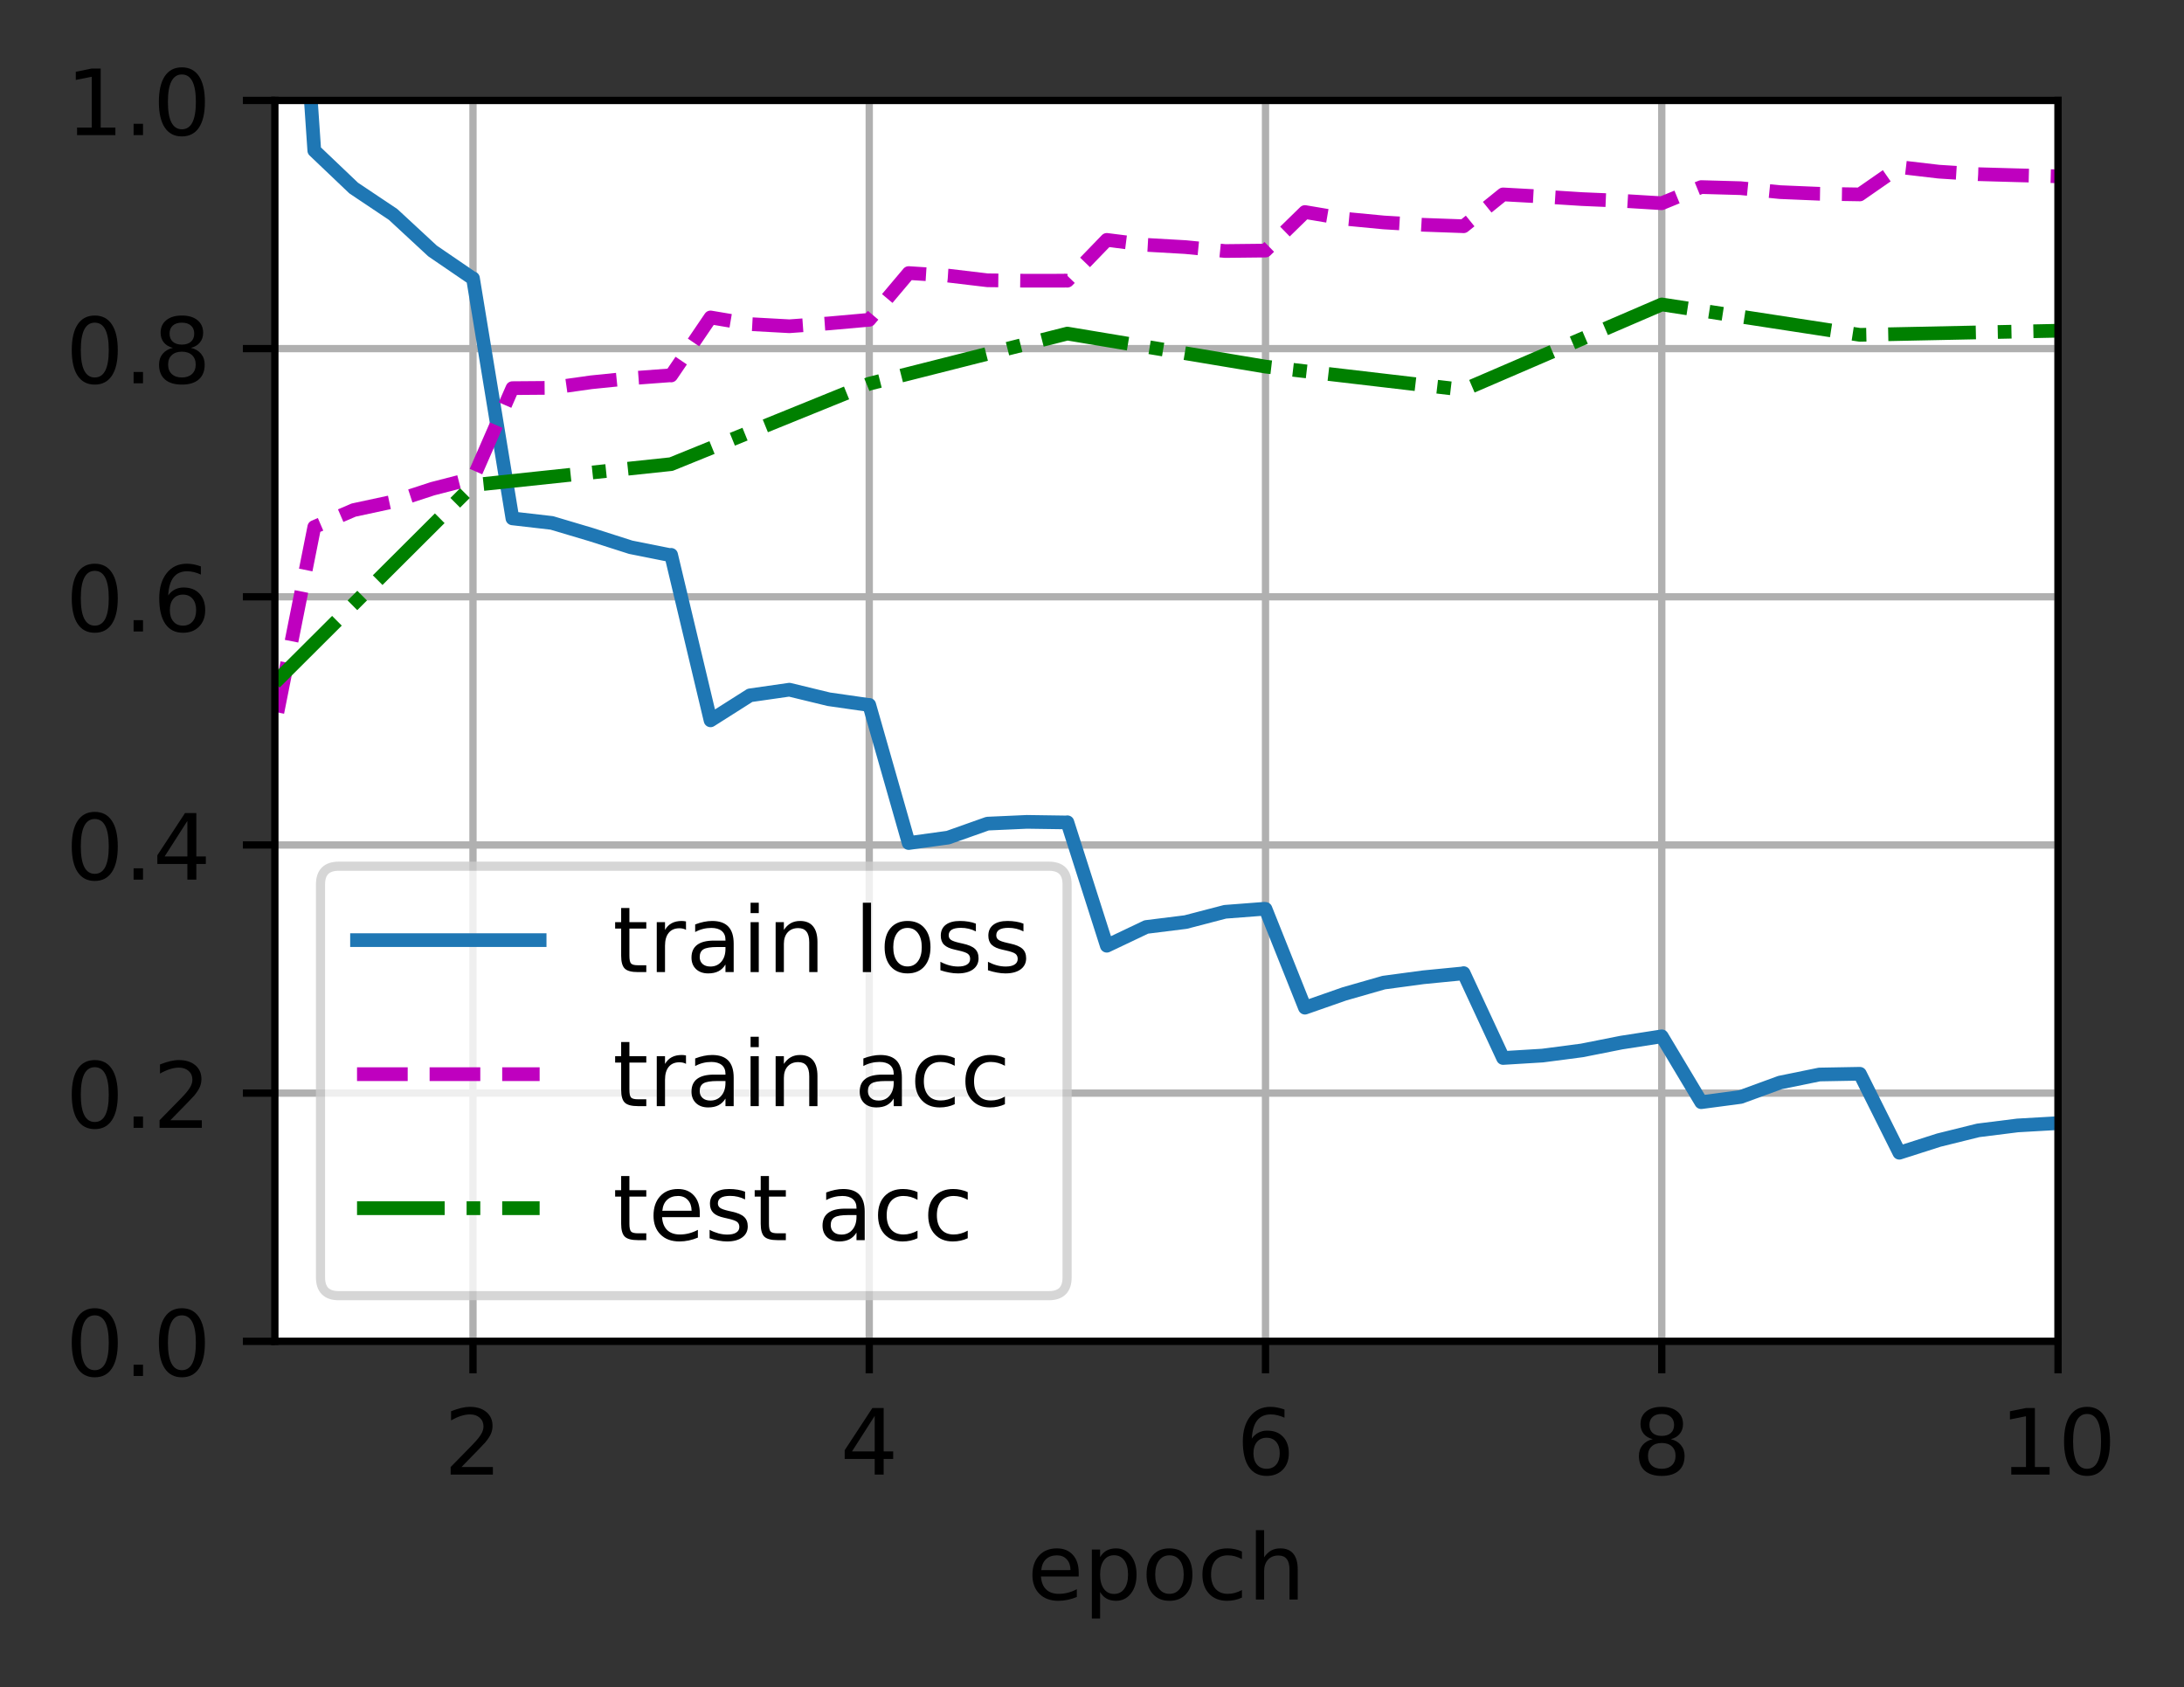 <?xml version="1.0" encoding="UTF-8"?>
<svg xmlns="http://www.w3.org/2000/svg" xmlns:xlink="http://www.w3.org/1999/xlink" width="299pt" height="231pt" viewBox="0 0 299 231" version="1.1">
<rect x="0" y="0" width="299" height="231" fill="#333333" stroke="none"/>
<defs>
<clipPath id="clip1">
  <path d="M 64 13.75 L 66 13.75 L 66 183.625 L 64 183.625 Z M 64 13.75 "/>
</clipPath>
<clipPath id="clip2">
  <path d="M 118 13.75 L 120 13.75 L 120 183.625 L 118 183.625 Z M 118 13.75 "/>
</clipPath>
<clipPath id="clip3">
  <path d="M 172 13.75 L 174 13.75 L 174 183.625 L 172 183.625 Z M 172 13.75 "/>
</clipPath>
<clipPath id="clip4">
  <path d="M 226 13.75 L 229 13.75 L 229 183.625 L 226 183.625 Z M 226 13.75 "/>
</clipPath>
<clipPath id="clip5">
  <path d="M 281 13.75 L 281.754 13.75 L 281.754 183.625 L 281 183.625 Z M 281 13.75 "/>
</clipPath>
<clipPath id="clip6">
  <path d="M 37.629 182 L 281.754 182 L 281.754 183.625 L 37.629 183.625 Z M 37.629 182 "/>
</clipPath>
<clipPath id="clip7">
  <path d="M 37.629 148 L 281.754 148 L 281.754 151 L 37.629 151 Z M 37.629 148 "/>
</clipPath>
<clipPath id="clip8">
  <path d="M 37.629 114 L 281.754 114 L 281.754 117 L 37.629 117 Z M 37.629 114 "/>
</clipPath>
<clipPath id="clip9">
  <path d="M 37.629 80 L 281.754 80 L 281.754 83 L 37.629 83 Z M 37.629 80 "/>
</clipPath>
<clipPath id="clip10">
  <path d="M 37.629 47 L 281.754 47 L 281.754 49 L 37.629 49 Z M 37.629 47 "/>
</clipPath>
<clipPath id="clip11">
  <path d="M 37.629 13.75 L 281.754 13.75 L 281.754 15 L 37.629 15 Z M 37.629 13.75 "/>
</clipPath>
<clipPath id="clip12">
  <path d="M 40 13.75 L 281.754 13.75 L 281.754 160 L 40 160 Z M 40 13.75 "/>
</clipPath>
<clipPath id="clip13">
  <path d="M 37.629 21 L 281.754 21 L 281.754 131 L 37.629 131 Z M 37.629 21 "/>
</clipPath>
<clipPath id="clip14">
  <path d="M 37.629 40 L 281.754 40 L 281.754 95 L 37.629 95 Z M 37.629 40 "/>
</clipPath>
<filter id="alpha" filterUnits="objectBoundingBox" x="0%" y="0%" width="100%" height="100%">
  <feColorMatrix type="matrix" in="SourceGraphic" values="0 0 0 0 1 0 0 0 0 1 0 0 0 0 1 0 0 0 1 0"/>
</filter>
<mask id="mask0">
  <g filter="url(#alpha)">
<rect x="0" y="0" width="299" height="231" style="fill:rgb(0%,0%,0%);fill-opacity:0.8;stroke:none;"/>
  </g>
</mask>
<clipPath id="clip15">
  <rect x="0" y="0" width="299" height="231"/>
</clipPath>
<g id="surface5" clip-path="url(#clip15)">
<path style="fill-rule:nonzero;fill:rgb(100%,100%,100%);fill-opacity:1;stroke-width:1;stroke-linecap:butt;stroke-linejoin:miter;stroke:rgb(80%,80%,80%);stroke-opacity:1;stroke-miterlimit:4;" d="M 37.103 141.9 L 114.872 141.9 C 116.206 141.9 116.872 141.231 116.872 139.9 L 116.872 96.866 C 116.872 95.531 116.206 94.866 114.872 94.866 L 37.103 94.866 C 35.769 94.866 35.103 95.531 35.103 96.866 L 35.103 139.9 C 35.103 141.231 35.769 141.9 37.103 141.9 Z M 37.103 141.9 " transform="matrix(1.25,0,0,1.25,0,0)"/>
</g>
</defs>
<g id="surface1">
<path style=" stroke:none;fill-rule:nonzero;fill:rgb(100%,100%,100%);fill-opacity:1;" d="M 37.629 183.625 L 281.754 183.625 L 281.754 13.75 L 37.629 13.75 Z M 37.629 183.625 "/>
<g clip-path="url(#clip1)" clip-rule="nonzero">
<path style="fill:none;stroke-width:0.8;stroke-linecap:square;stroke-linejoin:round;stroke:rgb(69.02%,69.02%,69.02%);stroke-opacity:1;stroke-miterlimit:4;" d="M 51.803 146.9 L 51.803 11 " transform="matrix(1.25,0,0,1.25,0,0)"/>
</g>
<path style="fill:none;stroke-width:0.8;stroke-linecap:butt;stroke-linejoin:round;stroke:rgb(0%,0%,0%);stroke-opacity:1;stroke-miterlimit:4;" d="M 0 0.001 L 0 3.501 " transform="matrix(1.25,0,0,1.25,64.754,183.624)"/>
<path style=" stroke:none;fill-rule:nonzero;fill:rgb(0%,0%,0%);fill-opacity:1;" d="M 63.176 200.836 L 67.477 200.836 L 67.477 201.871 L 61.695 201.871 L 61.695 200.836 C 62.16 200.352 62.797 199.699 63.605 198.887 C 64.414 198.07 64.922 197.543 65.129 197.305 C 65.523 196.863 65.797 196.488 65.953 196.18 C 66.113 195.875 66.191 195.57 66.191 195.273 C 66.191 194.789 66.023 194.395 65.68 194.09 C 65.344 193.785 64.898 193.633 64.352 193.633 C 63.969 193.633 63.559 193.699 63.129 193.832 C 62.699 193.969 62.242 194.172 61.754 194.445 L 61.754 193.199 C 62.25 193 62.715 192.848 63.145 192.746 C 63.578 192.645 63.973 192.594 64.328 192.594 C 65.273 192.594 66.027 192.832 66.586 193.305 C 67.148 193.773 67.43 194.406 67.43 195.195 C 67.43 195.57 67.359 195.926 67.219 196.262 C 67.078 196.594 66.824 196.992 66.453 197.445 C 66.352 197.566 66.027 197.906 65.484 198.469 C 64.938 199.035 64.168 199.82 63.176 200.836 Z M 63.176 200.836 "/>
<g clip-path="url(#clip2)" clip-rule="nonzero">
<path style="fill:none;stroke-width:0.8;stroke-linecap:square;stroke-linejoin:round;stroke:rgb(69.02%,69.02%,69.02%);stroke-opacity:1;stroke-miterlimit:4;" d="M 95.203 146.9 L 95.203 11 " transform="matrix(1.25,0,0,1.25,0,0)"/>
</g>
<path style="fill:none;stroke-width:0.8;stroke-linecap:butt;stroke-linejoin:round;stroke:rgb(0%,0%,0%);stroke-opacity:1;stroke-miterlimit:4;" d="M 0 0.001 L 0 3.501 " transform="matrix(1.25,0,0,1.25,119.004,183.624)"/>
<path style=" stroke:none;fill-rule:nonzero;fill:rgb(0%,0%,0%);fill-opacity:1;" d="M 119.75 193.832 L 116.641 198.699 L 119.75 198.699 Z M 119.43 192.758 L 120.977 192.758 L 120.977 198.699 L 122.281 198.699 L 122.281 199.723 L 120.977 199.723 L 120.977 201.871 L 119.75 201.871 L 119.75 199.723 L 115.641 199.723 L 115.641 198.535 Z M 119.43 192.758 "/>
<g clip-path="url(#clip3)" clip-rule="nonzero">
<path style="fill:none;stroke-width:0.8;stroke-linecap:square;stroke-linejoin:round;stroke:rgb(69.02%,69.02%,69.02%);stroke-opacity:1;stroke-miterlimit:4;" d="M 138.603 146.9 L 138.603 11 " transform="matrix(1.25,0,0,1.25,0,0)"/>
</g>
<path style="fill:none;stroke-width:0.8;stroke-linecap:butt;stroke-linejoin:round;stroke:rgb(0%,0%,0%);stroke-opacity:1;stroke-miterlimit:4;" d="M 0 0.001 L 0 3.501 " transform="matrix(1.25,0,0,1.25,173.254,183.624)"/>
<path style=" stroke:none;fill-rule:nonzero;fill:rgb(0%,0%,0%);fill-opacity:1;" d="M 173.406 196.824 C 172.852 196.824 172.414 197.016 172.086 197.395 C 171.766 197.77 171.602 198.289 171.602 198.949 C 171.602 199.602 171.766 200.121 172.086 200.504 C 172.414 200.883 172.852 201.074 173.406 201.074 C 173.957 201.074 174.395 200.883 174.719 200.504 C 175.043 200.121 175.203 199.602 175.203 198.949 C 175.203 198.289 175.043 197.77 174.719 197.395 C 174.395 197.016 173.957 196.824 173.406 196.824 Z M 175.852 192.961 L 175.852 194.082 C 175.543 193.938 175.23 193.824 174.914 193.75 C 174.598 193.672 174.285 193.633 173.977 193.633 C 173.164 193.633 172.539 193.906 172.109 194.457 C 171.684 195.004 171.438 195.836 171.375 196.945 C 171.617 196.594 171.918 196.32 172.281 196.133 C 172.641 195.941 173.043 195.848 173.477 195.848 C 174.391 195.848 175.117 196.125 175.648 196.684 C 176.18 197.238 176.445 197.992 176.445 198.949 C 176.445 199.883 176.168 200.637 175.613 201.203 C 175.059 201.766 174.324 202.051 173.406 202.051 C 172.352 202.051 171.543 201.645 170.984 200.84 C 170.43 200.031 170.148 198.859 170.148 197.324 C 170.148 195.887 170.492 194.738 171.176 193.879 C 171.859 193.023 172.777 192.594 173.93 192.594 C 174.238 192.594 174.551 192.625 174.867 192.688 C 175.18 192.746 175.508 192.84 175.852 192.961 Z M 175.852 192.961 "/>
<g clip-path="url(#clip4)" clip-rule="nonzero">
<path style="fill:none;stroke-width:0.8;stroke-linecap:square;stroke-linejoin:round;stroke:rgb(69.02%,69.02%,69.02%);stroke-opacity:1;stroke-miterlimit:4;" d="M 182.003 146.9 L 182.003 11 " transform="matrix(1.25,0,0,1.25,0,0)"/>
</g>
<path style="fill:none;stroke-width:0.8;stroke-linecap:butt;stroke-linejoin:round;stroke:rgb(0%,0%,0%);stroke-opacity:1;stroke-miterlimit:4;" d="M 0 0.001 L 0 3.501 " transform="matrix(1.25,0,0,1.25,227.504,183.624)"/>
<path style=" stroke:none;fill-rule:nonzero;fill:rgb(0%,0%,0%);fill-opacity:1;" d="M 227.5 197.543 C 226.914 197.543 226.453 197.699 226.117 198.016 C 225.781 198.328 225.617 198.758 225.617 199.309 C 225.617 199.855 225.781 200.289 226.117 200.602 C 226.453 200.918 226.914 201.074 227.5 201.074 C 228.086 201.074 228.547 200.914 228.883 200.602 C 229.223 200.285 229.391 199.852 229.391 199.309 C 229.391 198.758 229.227 198.328 228.891 198.016 C 228.555 197.699 228.09 197.543 227.5 197.543 Z M 226.266 197.02 C 225.738 196.891 225.328 196.645 225.031 196.281 C 224.738 195.918 224.59 195.477 224.59 194.957 C 224.59 194.227 224.848 193.652 225.367 193.23 C 225.887 192.805 226.598 192.594 227.5 192.594 C 228.406 192.594 229.121 192.805 229.637 193.23 C 230.152 193.652 230.414 194.227 230.414 194.957 C 230.414 195.477 230.266 195.918 229.969 196.281 C 229.676 196.645 229.266 196.891 228.742 197.02 C 229.336 197.16 229.797 197.43 230.125 197.832 C 230.461 198.234 230.625 198.727 230.625 199.309 C 230.625 200.191 230.355 200.871 229.816 201.344 C 229.277 201.812 228.504 202.051 227.5 202.051 C 226.496 202.051 225.723 201.812 225.184 201.344 C 224.645 200.871 224.375 200.191 224.375 199.309 C 224.375 198.727 224.543 198.234 224.875 197.832 C 225.211 197.43 225.672 197.16 226.266 197.02 Z M 225.816 195.074 C 225.816 195.543 225.965 195.914 226.258 196.176 C 226.555 196.441 226.969 196.574 227.5 196.574 C 228.031 196.574 228.445 196.441 228.742 196.176 C 229.043 195.914 229.191 195.543 229.191 195.074 C 229.191 194.602 229.043 194.23 228.742 193.969 C 228.445 193.703 228.031 193.57 227.5 193.57 C 226.969 193.57 226.555 193.703 226.258 193.969 C 225.965 194.23 225.816 194.602 225.816 195.074 Z M 225.816 195.074 "/>
<g clip-path="url(#clip5)" clip-rule="nonzero">
<path style="fill:none;stroke-width:0.8;stroke-linecap:square;stroke-linejoin:round;stroke:rgb(69.02%,69.02%,69.02%);stroke-opacity:1;stroke-miterlimit:4;" d="M 225.403 146.9 L 225.403 11 " transform="matrix(1.25,0,0,1.25,0,0)"/>
</g>
<path style="fill:none;stroke-width:0.8;stroke-linecap:butt;stroke-linejoin:round;stroke:rgb(0%,0%,0%);stroke-opacity:1;stroke-miterlimit:4;" d="M 0 0.001 L 0 3.501 " transform="matrix(1.25,0,0,1.25,281.754,183.624)"/>
<path style=" stroke:none;fill-rule:nonzero;fill:rgb(0%,0%,0%);fill-opacity:1;" d="M 275.352 200.836 L 277.367 200.836 L 277.367 193.883 L 275.172 194.32 L 275.172 193.199 L 277.352 192.758 L 278.586 192.758 L 278.586 200.836 L 280.602 200.836 L 280.602 201.871 L 275.352 201.871 Z M 275.352 200.836 "/>
<path style=" stroke:none;fill-rule:nonzero;fill:rgb(0%,0%,0%);fill-opacity:1;" d="M 285.727 193.57 C 285.094 193.57 284.613 193.883 284.293 194.508 C 283.977 195.133 283.816 196.07 283.816 197.324 C 283.816 198.574 283.977 199.512 284.293 200.137 C 284.613 200.762 285.094 201.074 285.727 201.074 C 286.367 201.074 286.844 200.762 287.164 200.137 C 287.484 199.512 287.645 198.574 287.645 197.324 C 287.645 196.07 287.484 195.133 287.164 194.508 C 286.844 193.883 286.367 193.57 285.727 193.57 Z M 285.727 192.594 C 286.75 192.594 287.527 193 288.066 193.809 C 288.605 194.613 288.875 195.789 288.875 197.324 C 288.875 198.859 288.605 200.031 288.066 200.84 C 287.527 201.645 286.75 202.051 285.727 202.051 C 284.707 202.051 283.926 201.645 283.387 200.84 C 282.848 200.031 282.578 198.859 282.578 197.324 C 282.578 195.789 282.848 194.613 283.387 193.809 C 283.926 193 284.707 192.594 285.727 192.594 Z M 285.727 192.594 "/>
<path style=" stroke:none;fill-rule:nonzero;fill:rgb(0%,0%,0%);fill-opacity:1;" d="M 147.68 215.27 L 147.68 215.82 L 142.516 215.82 C 142.566 216.594 142.801 217.184 143.219 217.586 C 143.633 217.992 144.215 218.195 144.961 218.195 C 145.391 218.195 145.809 218.141 146.211 218.035 C 146.617 217.93 147.02 217.773 147.422 217.559 L 147.422 218.621 C 147.016 218.793 146.602 218.922 146.18 219.012 C 145.758 219.102 145.328 219.148 144.891 219.148 C 143.801 219.148 142.938 218.832 142.301 218.195 C 141.664 217.562 141.344 216.703 141.344 215.617 C 141.344 214.5 141.648 213.613 142.25 212.957 C 142.855 212.297 143.672 211.969 144.695 211.969 C 145.617 211.969 146.344 212.266 146.879 212.859 C 147.414 213.449 147.68 214.254 147.68 215.27 Z M 146.559 214.941 C 146.551 214.328 146.379 213.836 146.043 213.473 C 145.707 213.105 145.262 212.922 144.711 212.922 C 144.082 212.922 143.582 213.098 143.203 213.453 C 142.828 213.805 142.613 214.305 142.555 214.949 Z M 146.559 214.941 "/>
<path style=" stroke:none;fill-rule:nonzero;fill:rgb(0%,0%,0%);fill-opacity:1;" d="M 150.609 217.945 L 150.609 221.57 L 149.48 221.57 L 149.48 212.133 L 150.609 212.133 L 150.609 213.172 C 150.848 212.766 151.145 212.465 151.504 212.266 C 151.867 212.07 152.297 211.969 152.797 211.969 C 153.625 211.969 154.301 212.301 154.82 212.957 C 155.34 213.617 155.598 214.484 155.598 215.559 C 155.598 216.633 155.34 217.5 154.82 218.16 C 154.301 218.816 153.625 219.148 152.797 219.148 C 152.297 219.148 151.867 219.047 151.504 218.852 C 151.145 218.652 150.848 218.352 150.609 217.945 Z M 154.434 215.559 C 154.434 214.73 154.262 214.086 153.922 213.613 C 153.582 213.145 153.117 212.91 152.523 212.91 C 151.926 212.91 151.461 213.145 151.121 213.613 C 150.781 214.086 150.609 214.73 150.609 215.559 C 150.609 216.383 150.781 217.031 151.121 217.5 C 151.461 217.973 151.926 218.207 152.523 218.207 C 153.117 218.207 153.582 217.973 153.922 217.5 C 154.262 217.031 154.434 216.383 154.434 215.559 Z M 154.434 215.559 "/>
<path style=" stroke:none;fill-rule:nonzero;fill:rgb(0%,0%,0%);fill-opacity:1;" d="M 160.109 212.922 C 159.508 212.922 159.031 213.156 158.68 213.625 C 158.328 214.098 158.156 214.738 158.156 215.559 C 158.156 216.375 158.328 217.02 158.676 217.488 C 159.023 217.961 159.5 218.195 160.109 218.195 C 160.707 218.195 161.18 217.957 161.531 217.488 C 161.879 217.016 162.055 216.371 162.055 215.559 C 162.055 214.746 161.879 214.105 161.531 213.633 C 161.18 213.156 160.707 212.922 160.109 212.922 Z M 160.109 211.969 C 161.086 211.969 161.852 212.289 162.406 212.922 C 162.969 213.559 163.246 214.434 163.246 215.559 C 163.246 216.676 162.969 217.555 162.406 218.191 C 161.852 218.828 161.086 219.148 160.109 219.148 C 159.125 219.148 158.359 218.828 157.805 218.191 C 157.25 217.555 156.969 216.676 156.969 215.559 C 156.969 214.434 157.25 213.559 157.805 212.922 C 158.359 212.289 159.125 211.969 160.109 211.969 Z M 160.109 211.969 "/>
<path style=" stroke:none;fill-rule:nonzero;fill:rgb(0%,0%,0%);fill-opacity:1;" d="M 170.027 212.395 L 170.027 213.445 C 169.707 213.27 169.391 213.141 169.07 213.051 C 168.754 212.965 168.43 212.922 168.105 212.922 C 167.375 212.922 166.809 213.152 166.406 213.613 C 166.004 214.074 165.801 214.723 165.801 215.559 C 165.801 216.391 166.004 217.039 166.406 217.504 C 166.809 217.965 167.375 218.195 168.105 218.195 C 168.43 218.195 168.754 218.152 169.07 218.062 C 169.391 217.977 169.707 217.844 170.027 217.668 L 170.027 218.707 C 169.711 218.855 169.387 218.965 169.051 219.035 C 168.719 219.109 168.359 219.148 167.98 219.148 C 166.953 219.148 166.133 218.824 165.527 218.176 C 164.922 217.531 164.617 216.656 164.617 215.559 C 164.617 214.441 164.926 213.566 165.535 212.93 C 166.148 212.289 166.988 211.969 168.055 211.969 C 168.402 211.969 168.738 212.004 169.066 212.078 C 169.398 212.148 169.715 212.254 170.027 212.395 Z M 170.027 212.395 "/>
<path style=" stroke:none;fill-rule:nonzero;fill:rgb(0%,0%,0%);fill-opacity:1;" d="M 177.664 214.844 L 177.664 218.969 L 176.539 218.969 L 176.539 214.879 C 176.539 214.234 176.414 213.75 176.16 213.43 C 175.91 213.105 175.531 212.945 175.027 212.945 C 174.418 212.945 173.941 213.141 173.59 213.527 C 173.242 213.91 173.066 214.438 173.066 215.105 L 173.066 218.969 L 171.938 218.969 L 171.938 209.473 L 173.066 209.473 L 173.066 213.195 C 173.336 212.785 173.652 212.477 174.016 212.273 C 174.379 212.07 174.801 211.969 175.277 211.969 C 176.062 211.969 176.656 212.211 177.059 212.699 C 177.461 213.184 177.664 213.898 177.664 214.844 Z M 177.664 214.844 "/>
<g clip-path="url(#clip6)" clip-rule="nonzero">
<path style="fill:none;stroke-width:0.8;stroke-linecap:square;stroke-linejoin:round;stroke:rgb(69.02%,69.02%,69.02%);stroke-opacity:1;stroke-miterlimit:4;" d="M 30.103 146.9 L 225.403 146.9 " transform="matrix(1.25,0,0,1.25,0,0)"/>
</g>
<path style="fill:none;stroke-width:0.8;stroke-linecap:butt;stroke-linejoin:round;stroke:rgb(0%,0%,0%);stroke-opacity:1;stroke-miterlimit:4;" d="M 0 0.001 L -3.5 0.001 " transform="matrix(1.25,0,0,1.25,37.629,183.624)"/>
<path style=" stroke:none;fill-rule:nonzero;fill:rgb(0%,0%,0%);fill-opacity:1;" d="M 12.973 180.07 C 12.34 180.07 11.859 180.383 11.539 181.008 C 11.223 181.633 11.062 182.57 11.062 183.824 C 11.062 185.074 11.223 186.012 11.539 186.637 C 11.859 187.262 12.34 187.574 12.973 187.574 C 13.613 187.574 14.09 187.262 14.41 186.637 C 14.73 186.012 14.891 185.074 14.891 183.824 C 14.891 182.57 14.73 181.633 14.41 181.008 C 14.09 180.383 13.613 180.07 12.973 180.07 Z M 12.973 179.094 C 13.996 179.094 14.773 179.5 15.312 180.309 C 15.852 181.117 16.125 182.289 16.125 183.824 C 16.125 185.359 15.852 186.531 15.312 187.34 C 14.773 188.148 13.996 188.551 12.973 188.551 C 11.953 188.551 11.172 188.148 10.633 187.34 C 10.094 186.531 9.824 185.359 9.824 183.824 C 9.824 182.289 10.094 181.117 10.633 180.309 C 11.172 179.5 11.953 179.094 12.973 179.094 Z M 12.973 179.094 "/>
<path style=" stroke:none;fill-rule:nonzero;fill:rgb(0%,0%,0%);fill-opacity:1;" d="M 18.289 186.82 L 19.578 186.82 L 19.578 188.371 L 18.289 188.371 Z M 18.289 186.82 "/>
<path style=" stroke:none;fill-rule:nonzero;fill:rgb(0%,0%,0%);fill-opacity:1;" d="M 24.898 180.07 C 24.266 180.07 23.789 180.383 23.469 181.008 C 23.148 181.633 22.988 182.57 22.988 183.824 C 22.988 185.074 23.148 186.012 23.469 186.637 C 23.789 187.262 24.266 187.574 24.898 187.574 C 25.539 187.574 26.016 187.262 26.336 186.637 C 26.656 186.012 26.816 185.074 26.816 183.824 C 26.816 182.57 26.656 181.633 26.336 181.008 C 26.016 180.383 25.539 180.07 24.898 180.07 Z M 24.898 179.094 C 25.922 179.094 26.703 179.5 27.242 180.309 C 27.781 181.117 28.051 182.289 28.051 183.824 C 28.051 185.359 27.781 186.531 27.242 187.34 C 26.703 188.148 25.922 188.551 24.898 188.551 C 23.879 188.551 23.098 188.148 22.559 187.34 C 22.02 186.531 21.75 185.359 21.75 183.824 C 21.75 182.289 22.02 181.117 22.559 180.309 C 23.098 179.5 23.879 179.094 24.898 179.094 Z M 24.898 179.094 "/>
<g clip-path="url(#clip7)" clip-rule="nonzero">
<path style="fill:none;stroke-width:0.8;stroke-linecap:square;stroke-linejoin:round;stroke:rgb(69.02%,69.02%,69.02%);stroke-opacity:1;stroke-miterlimit:4;" d="M 30.103 119.719 L 225.403 119.719 " transform="matrix(1.25,0,0,1.25,0,0)"/>
</g>
<path style="fill:none;stroke-width:0.8;stroke-linecap:butt;stroke-linejoin:round;stroke:rgb(0%,0%,0%);stroke-opacity:1;stroke-miterlimit:4;" d="M 0 -0 L -3.5 -0 " transform="matrix(1.25,0,0,1.25,37.629,149.649)"/>
<path style=" stroke:none;fill-rule:nonzero;fill:rgb(0%,0%,0%);fill-opacity:1;" d="M 12.973 146.098 C 12.34 146.098 11.859 146.41 11.539 147.035 C 11.223 147.66 11.062 148.598 11.062 149.852 C 11.062 151.102 11.223 152.035 11.539 152.66 C 11.859 153.285 12.34 153.598 12.973 153.598 C 13.613 153.598 14.09 153.285 14.41 152.66 C 14.73 152.035 14.891 151.102 14.891 149.852 C 14.891 148.598 14.73 147.66 14.41 147.035 C 14.09 146.41 13.613 146.098 12.973 146.098 Z M 12.973 145.121 C 13.996 145.121 14.773 145.523 15.312 146.332 C 15.852 147.141 16.125 148.312 16.125 149.852 C 16.125 151.387 15.852 152.555 15.312 153.363 C 14.773 154.172 13.996 154.574 12.973 154.574 C 11.953 154.574 11.172 154.172 10.633 153.363 C 10.094 152.555 9.824 151.387 9.824 149.852 C 9.824 148.312 10.094 147.141 10.633 146.332 C 11.172 145.523 11.953 145.121 12.973 145.121 Z M 12.973 145.121 "/>
<path style=" stroke:none;fill-rule:nonzero;fill:rgb(0%,0%,0%);fill-opacity:1;" d="M 18.289 152.848 L 19.578 152.848 L 19.578 154.398 L 18.289 154.398 Z M 18.289 152.848 "/>
<path style=" stroke:none;fill-rule:nonzero;fill:rgb(0%,0%,0%);fill-opacity:1;" d="M 23.324 153.359 L 27.629 153.359 L 27.629 154.398 L 21.844 154.398 L 21.844 153.359 C 22.309 152.875 22.945 152.227 23.754 151.41 C 24.562 150.594 25.07 150.07 25.277 149.832 C 25.672 149.391 25.949 149.016 26.105 148.707 C 26.262 148.398 26.34 148.098 26.34 147.801 C 26.34 147.316 26.172 146.922 25.832 146.617 C 25.492 146.312 25.047 146.156 24.504 146.156 C 24.117 146.156 23.707 146.227 23.277 146.359 C 22.848 146.492 22.391 146.695 21.902 146.969 L 21.902 145.723 C 22.398 145.523 22.863 145.375 23.293 145.273 C 23.727 145.172 24.121 145.121 24.48 145.121 C 25.422 145.121 26.176 145.355 26.738 145.828 C 27.297 146.301 27.578 146.93 27.578 147.719 C 27.578 148.094 27.508 148.449 27.367 148.785 C 27.227 149.121 26.973 149.516 26.602 149.973 C 26.5 150.09 26.176 150.434 25.633 150.996 C 25.086 151.559 24.316 152.348 23.324 153.359 Z M 23.324 153.359 "/>
<g clip-path="url(#clip8)" clip-rule="nonzero">
<path style="fill:none;stroke-width:0.8;stroke-linecap:square;stroke-linejoin:round;stroke:rgb(69.02%,69.02%,69.02%);stroke-opacity:1;stroke-miterlimit:4;" d="M 30.103 92.541 L 225.403 92.541 " transform="matrix(1.25,0,0,1.25,0,0)"/>
</g>
<path style="fill:none;stroke-width:0.8;stroke-linecap:butt;stroke-linejoin:round;stroke:rgb(0%,0%,0%);stroke-opacity:1;stroke-miterlimit:4;" d="M 0 0.001 L -3.5 0.001 " transform="matrix(1.25,0,0,1.25,37.629,115.674)"/>
<path style=" stroke:none;fill-rule:nonzero;fill:rgb(0%,0%,0%);fill-opacity:1;" d="M 12.973 112.121 C 12.34 112.121 11.859 112.434 11.539 113.059 C 11.223 113.684 11.062 114.621 11.062 115.875 C 11.062 117.125 11.223 118.062 11.539 118.688 C 11.859 119.312 12.34 119.625 12.973 119.625 C 13.613 119.625 14.09 119.312 14.41 118.688 C 14.73 118.062 14.891 117.125 14.891 115.875 C 14.891 114.621 14.73 113.684 14.41 113.059 C 14.09 112.434 13.613 112.121 12.973 112.121 Z M 12.973 111.145 C 13.996 111.145 14.773 111.551 15.312 112.359 C 15.852 113.164 16.125 114.34 16.125 115.875 C 16.125 117.41 15.852 118.582 15.312 119.391 C 14.773 120.195 13.996 120.602 12.973 120.602 C 11.953 120.602 11.172 120.195 10.633 119.391 C 10.094 118.582 9.824 117.41 9.824 115.875 C 9.824 114.34 10.094 113.164 10.633 112.359 C 11.172 111.551 11.953 111.145 12.973 111.145 Z M 12.973 111.145 "/>
<path style=" stroke:none;fill-rule:nonzero;fill:rgb(0%,0%,0%);fill-opacity:1;" d="M 18.289 118.871 L 19.578 118.871 L 19.578 120.422 L 18.289 120.422 Z M 18.289 118.871 "/>
<path style=" stroke:none;fill-rule:nonzero;fill:rgb(0%,0%,0%);fill-opacity:1;" d="M 25.652 112.383 L 22.539 117.25 L 25.652 117.25 Z M 25.328 111.309 L 26.879 111.309 L 26.879 117.25 L 28.18 117.25 L 28.18 118.273 L 26.879 118.273 L 26.879 120.422 L 25.652 120.422 L 25.652 118.273 L 21.539 118.273 L 21.539 117.086 Z M 25.328 111.309 "/>
<g clip-path="url(#clip9)" clip-rule="nonzero">
<path style="fill:none;stroke-width:0.8;stroke-linecap:square;stroke-linejoin:round;stroke:rgb(69.02%,69.02%,69.02%);stroke-opacity:1;stroke-miterlimit:4;" d="M 30.103 65.359 L 225.403 65.359 " transform="matrix(1.25,0,0,1.25,0,0)"/>
</g>
<path style="fill:none;stroke-width:0.8;stroke-linecap:butt;stroke-linejoin:round;stroke:rgb(0%,0%,0%);stroke-opacity:1;stroke-miterlimit:4;" d="M 0 0 L -3.5 0 " transform="matrix(1.25,0,0,1.25,37.629,81.699)"/>
<path style=" stroke:none;fill-rule:nonzero;fill:rgb(0%,0%,0%);fill-opacity:1;" d="M 12.973 78.148 C 12.34 78.148 11.859 78.461 11.539 79.086 C 11.223 79.707 11.062 80.648 11.062 81.902 C 11.062 83.148 11.223 84.086 11.539 84.711 C 11.859 85.336 12.34 85.648 12.973 85.648 C 13.613 85.648 14.09 85.336 14.41 84.711 C 14.73 84.086 14.891 83.148 14.891 81.902 C 14.891 80.648 14.73 79.707 14.41 79.086 C 14.09 78.461 13.613 78.148 12.973 78.148 Z M 12.973 77.172 C 13.996 77.172 14.773 77.574 15.312 78.383 C 15.852 79.191 16.125 80.363 16.125 81.902 C 16.125 83.434 15.852 84.605 15.312 85.414 C 14.773 86.223 13.996 86.625 12.973 86.625 C 11.953 86.625 11.172 86.223 10.633 85.414 C 10.094 84.605 9.824 83.434 9.824 81.902 C 9.824 80.363 10.094 79.191 10.633 78.383 C 11.172 77.574 11.953 77.172 12.973 77.172 Z M 12.973 77.172 "/>
<path style=" stroke:none;fill-rule:nonzero;fill:rgb(0%,0%,0%);fill-opacity:1;" d="M 18.289 84.898 L 19.578 84.898 L 19.578 86.449 L 18.289 86.449 Z M 18.289 84.898 "/>
<path style=" stroke:none;fill-rule:nonzero;fill:rgb(0%,0%,0%);fill-opacity:1;" d="M 25.055 81.402 C 24.5 81.402 24.062 81.59 23.738 81.969 C 23.414 82.348 23.254 82.867 23.254 83.523 C 23.254 84.18 23.414 84.699 23.738 85.078 C 24.062 85.461 24.5 85.648 25.055 85.648 C 25.605 85.648 26.043 85.461 26.367 85.078 C 26.691 84.699 26.852 84.18 26.852 83.523 C 26.852 82.867 26.691 82.348 26.367 81.969 C 26.043 81.59 25.605 81.402 25.055 81.402 Z M 27.5 77.535 L 27.5 78.66 C 27.191 78.512 26.879 78.402 26.562 78.324 C 26.246 78.246 25.934 78.207 25.625 78.207 C 24.812 78.207 24.191 78.484 23.762 79.031 C 23.332 79.582 23.086 80.41 23.027 81.523 C 23.266 81.168 23.566 80.898 23.93 80.707 C 24.293 80.52 24.691 80.426 25.125 80.426 C 26.039 80.426 26.766 80.703 27.297 81.258 C 27.828 81.812 28.094 82.57 28.094 83.523 C 28.094 84.461 27.816 85.211 27.262 85.777 C 26.707 86.344 25.973 86.625 25.055 86.625 C 24 86.625 23.191 86.223 22.637 85.414 C 22.078 84.605 21.801 83.434 21.801 81.902 C 21.801 80.461 22.141 79.312 22.824 78.457 C 23.508 77.598 24.426 77.172 25.578 77.172 C 25.887 77.172 26.199 77.203 26.516 77.262 C 26.828 77.324 27.156 77.414 27.5 77.535 Z M 27.5 77.535 "/>
<g clip-path="url(#clip10)" clip-rule="nonzero">
<path style="fill:none;stroke-width:0.8;stroke-linecap:square;stroke-linejoin:round;stroke:rgb(69.02%,69.02%,69.02%);stroke-opacity:1;stroke-miterlimit:4;" d="M 30.103 38.178 L 225.403 38.178 " transform="matrix(1.25,0,0,1.25,0,0)"/>
</g>
<path style="fill:none;stroke-width:0.8;stroke-linecap:butt;stroke-linejoin:round;stroke:rgb(0%,0%,0%);stroke-opacity:1;stroke-miterlimit:4;" d="M 0 -0.001 L -3.5 -0.001 " transform="matrix(1.25,0,0,1.25,37.629,47.724)"/>
<path style=" stroke:none;fill-rule:nonzero;fill:rgb(0%,0%,0%);fill-opacity:1;" d="M 12.973 44.172 C 12.34 44.172 11.859 44.484 11.539 45.109 C 11.223 45.734 11.062 46.672 11.062 47.926 C 11.062 49.176 11.223 50.113 11.539 50.738 C 11.859 51.363 12.34 51.676 12.973 51.676 C 13.613 51.676 14.09 51.363 14.41 50.738 C 14.73 50.113 14.891 49.176 14.891 47.926 C 14.891 46.672 14.73 45.734 14.41 45.109 C 14.09 44.484 13.613 44.172 12.973 44.172 Z M 12.973 43.195 C 13.996 43.195 14.773 43.602 15.312 44.41 C 15.852 45.215 16.125 46.387 16.125 47.926 C 16.125 49.461 15.852 50.633 15.312 51.441 C 14.773 52.246 13.996 52.652 12.973 52.652 C 11.953 52.652 11.172 52.246 10.633 51.441 C 10.094 50.633 9.824 49.461 9.824 47.926 C 9.824 46.387 10.094 45.215 10.633 44.41 C 11.172 43.602 11.953 43.195 12.973 43.195 Z M 12.973 43.195 "/>
<path style=" stroke:none;fill-rule:nonzero;fill:rgb(0%,0%,0%);fill-opacity:1;" d="M 18.289 50.922 L 19.578 50.922 L 19.578 52.473 L 18.289 52.473 Z M 18.289 50.922 "/>
<path style=" stroke:none;fill-rule:nonzero;fill:rgb(0%,0%,0%);fill-opacity:1;" d="M 24.898 48.145 C 24.312 48.145 23.852 48.301 23.516 48.617 C 23.18 48.93 23.016 49.359 23.016 49.91 C 23.016 50.457 23.18 50.891 23.516 51.203 C 23.852 51.516 24.312 51.676 24.898 51.676 C 25.484 51.676 25.945 51.516 26.285 51.203 C 26.621 50.887 26.793 50.453 26.793 49.91 C 26.793 49.359 26.625 48.93 26.289 48.617 C 25.953 48.301 25.488 48.145 24.898 48.145 Z M 23.668 47.621 C 23.137 47.492 22.727 47.246 22.43 46.883 C 22.137 46.52 21.988 46.078 21.988 45.559 C 21.988 44.828 22.246 44.254 22.766 43.832 C 23.285 43.406 23.996 43.195 24.898 43.195 C 25.805 43.195 26.52 43.406 27.035 43.832 C 27.551 44.254 27.812 44.828 27.812 45.559 C 27.812 46.078 27.664 46.52 27.367 46.883 C 27.074 47.246 26.664 47.492 26.141 47.621 C 26.734 47.758 27.195 48.031 27.527 48.434 C 27.859 48.836 28.023 49.328 28.023 49.91 C 28.023 50.793 27.754 51.473 27.215 51.945 C 26.676 52.414 25.902 52.652 24.898 52.652 C 23.895 52.652 23.121 52.414 22.582 51.945 C 22.043 51.473 21.773 50.793 21.773 49.91 C 21.773 49.328 21.941 48.836 22.273 48.434 C 22.609 48.031 23.074 47.758 23.668 47.621 Z M 23.215 45.676 C 23.215 46.145 23.363 46.512 23.656 46.777 C 23.953 47.043 24.367 47.176 24.898 47.176 C 25.43 47.176 25.844 47.043 26.141 46.777 C 26.441 46.512 26.59 46.145 26.59 45.676 C 26.59 45.203 26.441 44.832 26.141 44.57 C 25.844 44.305 25.43 44.172 24.898 44.172 C 24.367 44.172 23.953 44.305 23.656 44.57 C 23.363 44.832 23.215 45.203 23.215 45.676 Z M 23.215 45.676 "/>
<g clip-path="url(#clip11)" clip-rule="nonzero">
<path style="fill:none;stroke-width:0.8;stroke-linecap:square;stroke-linejoin:round;stroke:rgb(69.02%,69.02%,69.02%);stroke-opacity:1;stroke-miterlimit:4;" d="M 30.103 11 L 225.403 11 " transform="matrix(1.25,0,0,1.25,0,0)"/>
</g>
<path style="fill:none;stroke-width:0.8;stroke-linecap:butt;stroke-linejoin:round;stroke:rgb(0%,0%,0%);stroke-opacity:1;stroke-miterlimit:4;" d="M 0 0.001 L -3.5 0.001 " transform="matrix(1.25,0,0,1.25,37.629,13.749)"/>
<path style=" stroke:none;fill-rule:nonzero;fill:rgb(0%,0%,0%);fill-opacity:1;" d="M 10.551 17.461 L 12.562 17.461 L 12.562 10.508 L 10.375 10.945 L 10.375 9.824 L 12.555 9.383 L 13.785 9.383 L 13.785 17.461 L 15.797 17.461 L 15.797 18.496 L 10.551 18.496 Z M 10.551 17.461 "/>
<path style=" stroke:none;fill-rule:nonzero;fill:rgb(0%,0%,0%);fill-opacity:1;" d="M 18.289 16.945 L 19.578 16.945 L 19.578 18.496 L 18.289 18.496 Z M 18.289 16.945 "/>
<path style=" stroke:none;fill-rule:nonzero;fill:rgb(0%,0%,0%);fill-opacity:1;" d="M 24.898 10.195 C 24.266 10.195 23.789 10.508 23.469 11.133 C 23.148 11.758 22.988 12.695 22.988 13.949 C 22.988 15.199 23.148 16.137 23.469 16.762 C 23.789 17.387 24.266 17.699 24.898 17.699 C 25.539 17.699 26.016 17.387 26.336 16.762 C 26.656 16.137 26.816 15.199 26.816 13.949 C 26.816 12.695 26.656 11.758 26.336 11.133 C 26.016 10.508 25.539 10.195 24.898 10.195 Z M 24.898 9.219 C 25.922 9.219 26.703 9.625 27.242 10.434 C 27.781 11.242 28.051 12.414 28.051 13.949 C 28.051 15.484 27.781 16.656 27.242 17.465 C 26.703 18.273 25.922 18.676 24.898 18.676 C 23.879 18.676 23.098 18.273 22.559 17.465 C 22.02 16.656 21.75 15.484 21.75 13.949 C 21.75 12.414 22.02 11.242 22.559 10.434 C 23.098 9.625 23.879 9.219 24.898 9.219 Z M 24.898 9.219 "/>
<g clip-path="url(#clip12)" clip-rule="nonzero">
<path style="fill:none;stroke-width:1.5;stroke-linecap:square;stroke-linejoin:round;stroke:rgb(12.157%,46.667%,70.588%);stroke-opacity:1;stroke-miterlimit:4;" d="M 33.228 -1 L 34.422 16.488 L 38.737 20.597 L 43.056 23.488 L 47.375 27.488 L 51.694 30.438 L 51.803 30.475 L 56.122 56.772 L 60.438 57.269 L 64.756 58.553 L 69.075 59.934 L 73.394 60.797 L 73.503 60.766 L 77.822 78.891 L 82.138 76.153 L 86.456 75.534 L 90.775 76.581 L 95.094 77.2 L 95.203 77.197 L 99.522 92.328 L 103.838 91.734 L 108.156 90.203 L 112.475 90.009 L 116.794 90.072 L 116.903 90.053 L 121.222 103.575 L 125.537 101.522 L 129.856 100.984 L 134.175 99.859 L 138.494 99.528 L 138.603 99.544 L 142.922 110.359 L 147.238 108.85 L 151.556 107.612 L 155.875 107.031 L 160.194 106.609 L 160.303 106.575 L 164.622 115.869 L 168.938 115.606 L 173.256 115.041 L 177.575 114.184 L 181.894 113.513 L 182.003 113.497 L 186.322 120.709 L 190.637 120.138 L 194.956 118.559 L 199.275 117.678 L 203.594 117.6 L 203.703 117.6 L 208.022 126.247 L 212.338 124.866 L 216.656 123.797 L 220.975 123.256 L 225.294 123.009 L 225.403 123.019 " transform="matrix(1.25,0,0,1.25,0,0)"/>
</g>
<g clip-path="url(#clip13)" clip-rule="nonzero">
<path style="fill:none;stroke-width:1.5;stroke-linecap:butt;stroke-linejoin:round;stroke:rgb(74.902%,0%,74.902%);stroke-opacity:1;stroke-dasharray:5.55,2.4;stroke-miterlimit:4;" d="M 12.722 103.75 L 17.038 93.875 L 21.356 87.756 L 25.675 83.191 L 29.994 79.428 L 30.103 79.403 L 34.422 57.716 L 38.737 55.862 L 43.056 54.934 L 47.375 53.525 L 51.694 52.413 L 51.803 52.4 L 56.122 42.509 L 60.438 42.475 L 64.756 41.866 L 69.075 41.428 L 73.394 41.106 L 73.503 41.122 L 77.822 34.766 L 82.138 35.494 L 86.456 35.731 L 90.775 35.419 L 95.094 35.034 L 95.203 35.028 L 99.522 29.906 L 103.838 30.184 L 108.156 30.697 L 112.475 30.744 L 116.794 30.738 L 116.903 30.741 L 121.222 26.272 L 125.537 26.816 L 129.856 27.062 L 134.175 27.491 L 138.494 27.444 L 138.603 27.441 L 142.922 23.222 L 147.238 23.95 L 151.556 24.363 L 155.875 24.619 L 160.194 24.772 L 160.303 24.778 L 164.622 21.291 L 168.938 21.528 L 173.256 21.803 L 177.575 21.988 L 181.894 22.25 L 182.003 22.256 L 186.322 20.488 L 190.637 20.609 L 194.956 21.041 L 199.275 21.222 L 203.594 21.291 L 203.703 21.294 L 208.022 18.294 L 212.338 18.8 L 216.656 19.075 L 220.975 19.197 L 225.294 19.306 L 225.403 19.3 " transform="matrix(1.25,0,0,1.25,0,0)"/>
</g>
<g clip-path="url(#clip14)" clip-rule="nonzero">
<path style="fill:none;stroke-width:1.5;stroke-linecap:butt;stroke-linejoin:round;stroke:rgb(0%,50.196%,0%);stroke-opacity:1;stroke-dasharray:9.6,2.4,1.5,2.4;stroke-miterlimit:4;" d="M 30.103 74.763 L 51.803 53.128 L 73.503 50.831 L 95.203 42.025 L 116.903 36.534 L 138.603 40.15 L 160.303 42.691 L 182.003 33.341 L 203.703 36.672 L 225.403 36.222 " transform="matrix(1.25,0,0,1.25,0,0)"/>
</g>
<path style="fill:none;stroke-width:0.8;stroke-linecap:square;stroke-linejoin:miter;stroke:rgb(0%,0%,0%);stroke-opacity:1;stroke-miterlimit:4;" d="M 30.103 146.9 L 30.103 11 " transform="matrix(1.25,0,0,1.25,0,0)"/>
<path style="fill:none;stroke-width:0.8;stroke-linecap:square;stroke-linejoin:miter;stroke:rgb(0%,0%,0%);stroke-opacity:1;stroke-miterlimit:4;" d="M 225.403 146.9 L 225.403 11 " transform="matrix(1.25,0,0,1.25,0,0)"/>
<path style="fill:none;stroke-width:0.8;stroke-linecap:square;stroke-linejoin:miter;stroke:rgb(0%,0%,0%);stroke-opacity:1;stroke-miterlimit:4;" d="M 30.103 146.9 L 225.403 146.9 " transform="matrix(1.25,0,0,1.25,0,0)"/>
<path style="fill:none;stroke-width:0.8;stroke-linecap:square;stroke-linejoin:miter;stroke:rgb(0%,0%,0%);stroke-opacity:1;stroke-miterlimit:4;" d="M 30.103 11 L 225.403 11 " transform="matrix(1.25,0,0,1.25,0,0)"/>
<use xlink:href="#surface5" mask="url(#mask0)"/>
<path style="fill:none;stroke-width:1.5;stroke-linecap:square;stroke-linejoin:round;stroke:rgb(12.157%,46.667%,70.588%);stroke-opacity:1;stroke-miterlimit:4;" d="M 39.103 102.963 L 59.103 102.963 " transform="matrix(1.25,0,0,1.25,0,0)"/>
<path style=" stroke:none;fill-rule:nonzero;fill:rgb(0%,0%,0%);fill-opacity:1;" d="M 86.168 124.301 L 86.168 126.242 L 88.48 126.242 L 88.48 127.117 L 86.168 127.117 L 86.168 130.828 C 86.168 131.383 86.242 131.742 86.398 131.902 C 86.547 132.059 86.859 132.141 87.328 132.141 L 88.48 132.141 L 88.48 133.078 L 87.328 133.078 C 86.461 133.078 85.863 132.918 85.531 132.594 C 85.203 132.27 85.039 131.68 85.039 130.828 L 85.039 127.117 L 84.215 127.117 L 84.215 126.242 L 85.039 126.242 L 85.039 124.301 Z M 86.168 124.301 "/>
<path style=" stroke:none;fill-rule:nonzero;fill:rgb(0%,0%,0%);fill-opacity:1;" d="M 93.918 127.293 C 93.793 127.219 93.656 127.164 93.508 127.133 C 93.359 127.098 93.195 127.078 93.016 127.078 C 92.383 127.078 91.895 127.285 91.555 127.699 C 91.215 128.109 91.043 128.703 91.043 129.477 L 91.043 133.078 L 89.914 133.078 L 89.914 126.242 L 91.043 126.242 L 91.043 127.305 C 91.281 126.891 91.59 126.582 91.965 126.383 C 92.344 126.18 92.805 126.078 93.348 126.078 C 93.422 126.078 93.508 126.086 93.602 126.094 C 93.695 126.105 93.801 126.117 93.914 126.141 Z M 93.918 127.293 "/>
<path style=" stroke:none;fill-rule:nonzero;fill:rgb(0%,0%,0%);fill-opacity:1;" d="M 98.203 129.645 C 97.297 129.645 96.668 129.746 96.316 129.953 C 95.969 130.16 95.793 130.516 95.793 131.016 C 95.793 131.414 95.922 131.73 96.188 131.965 C 96.449 132.199 96.805 132.316 97.258 132.316 C 97.879 132.316 98.379 132.094 98.758 131.652 C 99.133 131.211 99.32 130.625 99.32 129.895 L 99.32 129.645 Z M 100.445 129.18 L 100.445 133.078 L 99.32 133.078 L 99.32 132.043 C 99.066 132.457 98.746 132.762 98.363 132.961 C 97.98 133.156 97.512 133.258 96.957 133.258 C 96.258 133.258 95.703 133.059 95.289 132.668 C 94.875 132.273 94.668 131.746 94.668 131.09 C 94.668 130.32 94.926 129.742 95.441 129.352 C 95.957 128.961 96.723 128.766 97.746 128.766 L 99.32 128.766 L 99.32 128.652 C 99.32 128.137 99.152 127.738 98.812 127.453 C 98.473 127.172 97.996 127.031 97.379 127.031 C 96.988 127.031 96.609 127.078 96.238 127.172 C 95.867 127.266 95.512 127.406 95.172 127.594 L 95.172 126.555 C 95.582 126.395 95.98 126.277 96.367 126.199 C 96.754 126.117 97.129 126.078 97.496 126.078 C 98.484 126.078 99.223 126.336 99.711 126.848 C 100.199 127.359 100.445 128.137 100.445 129.18 Z M 100.445 129.18 "/>
<path style=" stroke:none;fill-rule:nonzero;fill:rgb(0%,0%,0%);fill-opacity:1;" d="M 102.758 126.242 L 103.879 126.242 L 103.879 133.078 L 102.758 133.078 Z M 102.758 123.582 L 103.879 123.582 L 103.879 125.004 L 102.758 125.004 Z M 102.758 123.582 "/>
<path style=" stroke:none;fill-rule:nonzero;fill:rgb(0%,0%,0%);fill-opacity:1;" d="M 111.914 128.953 L 111.914 133.078 L 110.789 133.078 L 110.789 128.988 C 110.789 128.344 110.664 127.859 110.41 127.539 C 110.16 127.215 109.781 127.055 109.277 127.055 C 108.668 127.055 108.191 127.25 107.84 127.637 C 107.492 128.02 107.316 128.547 107.316 129.215 L 107.316 133.078 L 106.188 133.078 L 106.188 126.242 L 107.316 126.242 L 107.316 127.305 C 107.586 126.895 107.902 126.586 108.266 126.383 C 108.629 126.18 109.051 126.078 109.527 126.078 C 110.312 126.078 110.906 126.32 111.309 126.809 C 111.711 127.293 111.914 128.008 111.914 128.953 Z M 111.914 128.953 "/>
<path style=" stroke:none;fill-rule:nonzero;fill:rgb(0%,0%,0%);fill-opacity:1;" d="M 118.125 123.582 L 119.25 123.582 L 119.25 133.078 L 118.125 133.078 Z M 118.125 123.582 "/>
<path style=" stroke:none;fill-rule:nonzero;fill:rgb(0%,0%,0%);fill-opacity:1;" d="M 124.246 127.031 C 123.645 127.031 123.168 127.266 122.82 127.734 C 122.469 128.207 122.293 128.848 122.293 129.668 C 122.293 130.484 122.469 131.129 122.816 131.598 C 123.164 132.07 123.641 132.305 124.246 132.305 C 124.848 132.305 125.32 132.066 125.668 131.598 C 126.02 131.125 126.195 130.48 126.195 129.668 C 126.195 128.855 126.02 128.215 125.668 127.742 C 125.32 127.266 124.848 127.031 124.246 127.031 Z M 124.246 126.078 C 125.223 126.078 125.992 126.398 126.547 127.031 C 127.105 127.668 127.387 128.543 127.387 129.668 C 127.387 130.785 127.105 131.664 126.547 132.301 C 125.992 132.938 125.223 133.258 124.246 133.258 C 123.266 133.258 122.5 132.938 121.941 132.301 C 121.387 131.664 121.109 130.785 121.109 129.668 C 121.109 128.543 121.387 127.668 121.941 127.031 C 122.5 126.398 123.266 126.078 124.246 126.078 Z M 124.246 126.078 "/>
<path style=" stroke:none;fill-rule:nonzero;fill:rgb(0%,0%,0%);fill-opacity:1;" d="M 133.602 126.445 L 133.602 127.508 C 133.289 127.344 132.957 127.223 132.617 127.141 C 132.273 127.059 131.922 127.02 131.555 127.02 C 130.996 127.02 130.578 127.105 130.297 127.273 C 130.02 127.445 129.883 127.703 129.883 128.043 C 129.883 128.305 129.98 128.508 130.18 128.656 C 130.379 128.805 130.781 128.945 131.383 129.082 L 131.766 129.168 C 132.562 129.336 133.133 129.578 133.469 129.891 C 133.805 130.199 133.969 130.637 133.969 131.191 C 133.969 131.828 133.719 132.332 133.219 132.703 C 132.715 133.07 132.023 133.258 131.145 133.258 C 130.777 133.258 130.398 133.223 130 133.148 C 129.602 133.078 129.184 132.973 128.746 132.828 L 128.746 131.668 C 129.16 131.887 129.57 132.047 129.973 132.156 C 130.375 132.262 130.773 132.316 131.172 132.316 C 131.699 132.316 132.105 132.227 132.391 132.043 C 132.672 131.863 132.816 131.609 132.816 131.277 C 132.816 130.973 132.715 130.738 132.508 130.578 C 132.305 130.414 131.852 130.258 131.156 130.105 L 130.766 130.016 C 130.07 129.867 129.566 129.645 129.258 129.34 C 128.949 129.039 128.797 128.621 128.797 128.094 C 128.797 127.449 129.023 126.953 129.477 126.605 C 129.934 126.254 130.582 126.078 131.422 126.078 C 131.836 126.078 132.223 126.109 132.59 126.172 C 132.957 126.23 133.297 126.32 133.602 126.445 Z M 133.602 126.445 "/>
<path style=" stroke:none;fill-rule:nonzero;fill:rgb(0%,0%,0%);fill-opacity:1;" d="M 140.117 126.445 L 140.117 127.508 C 139.801 127.344 139.469 127.223 139.129 127.141 C 138.785 127.059 138.434 127.02 138.066 127.02 C 137.508 127.02 137.09 127.105 136.812 127.273 C 136.531 127.445 136.395 127.703 136.395 128.043 C 136.395 128.305 136.492 128.508 136.691 128.656 C 136.891 128.805 137.293 128.945 137.895 129.082 L 138.281 129.168 C 139.078 129.336 139.645 129.578 139.98 129.891 C 140.316 130.199 140.484 130.637 140.484 131.191 C 140.484 131.828 140.23 132.332 139.73 132.703 C 139.227 133.07 138.535 133.258 137.656 133.258 C 137.293 133.258 136.91 133.223 136.512 133.148 C 136.117 133.078 135.699 132.973 135.258 132.828 L 135.258 131.668 C 135.676 131.887 136.082 132.047 136.484 132.156 C 136.887 132.262 137.285 132.316 137.684 132.316 C 138.211 132.316 138.617 132.227 138.902 132.043 C 139.188 131.863 139.328 131.609 139.328 131.277 C 139.328 130.973 139.227 130.738 139.02 130.578 C 138.816 130.414 138.367 130.258 137.668 130.105 L 137.277 130.016 C 136.582 129.867 136.082 129.645 135.77 129.34 C 135.461 129.039 135.309 128.621 135.309 128.094 C 135.309 127.449 135.535 126.953 135.992 126.605 C 136.445 126.254 137.094 126.078 137.934 126.078 C 138.348 126.078 138.738 126.109 139.102 126.172 C 139.469 126.23 139.809 126.32 140.117 126.445 Z M 140.117 126.445 "/>
<path style="fill:none;stroke-width:1.5;stroke-linecap:butt;stroke-linejoin:round;stroke:rgb(74.902%,0%,74.902%);stroke-opacity:1;stroke-dasharray:5.55,2.4;stroke-miterlimit:4;" d="M 39.103 117.641 L 59.103 117.641 " transform="matrix(1.25,0,0,1.25,0,0)"/>
<path style=" stroke:none;fill-rule:nonzero;fill:rgb(0%,0%,0%);fill-opacity:1;" d="M 86.168 142.648 L 86.168 144.59 L 88.48 144.59 L 88.48 145.465 L 86.168 145.465 L 86.168 149.176 C 86.168 149.73 86.242 150.09 86.398 150.25 C 86.547 150.406 86.859 150.488 87.328 150.488 L 88.48 150.488 L 88.48 151.426 L 87.328 151.426 C 86.461 151.426 85.863 151.266 85.531 150.941 C 85.203 150.617 85.039 150.027 85.039 149.176 L 85.039 145.465 L 84.215 145.465 L 84.215 144.59 L 85.039 144.59 L 85.039 142.648 Z M 86.168 142.648 "/>
<path style=" stroke:none;fill-rule:nonzero;fill:rgb(0%,0%,0%);fill-opacity:1;" d="M 93.918 145.641 C 93.793 145.566 93.656 145.512 93.508 145.48 C 93.359 145.445 93.195 145.426 93.016 145.426 C 92.383 145.426 91.895 145.633 91.555 146.047 C 91.215 146.457 91.043 147.051 91.043 147.824 L 91.043 151.426 L 89.914 151.426 L 89.914 144.59 L 91.043 144.59 L 91.043 145.652 C 91.281 145.238 91.59 144.93 91.965 144.73 C 92.344 144.527 92.805 144.426 93.348 144.426 C 93.422 144.426 93.508 144.434 93.602 144.441 C 93.695 144.453 93.801 144.465 93.914 144.488 Z M 93.918 145.641 "/>
<path style=" stroke:none;fill-rule:nonzero;fill:rgb(0%,0%,0%);fill-opacity:1;" d="M 98.203 147.992 C 97.297 147.992 96.668 148.094 96.316 148.301 C 95.969 148.508 95.793 148.863 95.793 149.363 C 95.793 149.762 95.922 150.078 96.188 150.312 C 96.449 150.547 96.805 150.664 97.258 150.664 C 97.879 150.664 98.379 150.441 98.758 150 C 99.133 149.559 99.32 148.973 99.32 148.242 L 99.32 147.992 Z M 100.445 147.527 L 100.445 151.426 L 99.32 151.426 L 99.32 150.391 C 99.066 150.805 98.746 151.109 98.363 151.309 C 97.98 151.504 97.512 151.605 96.957 151.605 C 96.258 151.605 95.703 151.406 95.289 151.016 C 94.875 150.621 94.668 150.094 94.668 149.438 C 94.668 148.668 94.926 148.09 95.441 147.699 C 95.957 147.309 96.723 147.113 97.746 147.113 L 99.32 147.113 L 99.32 147 C 99.32 146.484 99.152 146.086 98.812 145.801 C 98.473 145.52 97.996 145.379 97.379 145.379 C 96.988 145.379 96.609 145.426 96.238 145.52 C 95.867 145.613 95.512 145.754 95.172 145.941 L 95.172 144.902 C 95.582 144.742 95.98 144.625 96.367 144.547 C 96.754 144.465 97.129 144.426 97.496 144.426 C 98.484 144.426 99.223 144.684 99.711 145.195 C 100.199 145.707 100.445 146.484 100.445 147.527 Z M 100.445 147.527 "/>
<path style=" stroke:none;fill-rule:nonzero;fill:rgb(0%,0%,0%);fill-opacity:1;" d="M 102.758 144.59 L 103.879 144.59 L 103.879 151.426 L 102.758 151.426 Z M 102.758 141.93 L 103.879 141.93 L 103.879 143.352 L 102.758 143.352 Z M 102.758 141.93 "/>
<path style=" stroke:none;fill-rule:nonzero;fill:rgb(0%,0%,0%);fill-opacity:1;" d="M 111.914 147.301 L 111.914 151.426 L 110.789 151.426 L 110.789 147.336 C 110.789 146.691 110.664 146.207 110.41 145.887 C 110.16 145.562 109.781 145.402 109.277 145.402 C 108.668 145.402 108.191 145.598 107.84 145.984 C 107.492 146.367 107.316 146.895 107.316 147.562 L 107.316 151.426 L 106.188 151.426 L 106.188 144.59 L 107.316 144.59 L 107.316 145.652 C 107.586 145.242 107.902 144.934 108.266 144.73 C 108.629 144.527 109.051 144.426 109.527 144.426 C 110.312 144.426 110.906 144.668 111.309 145.156 C 111.711 145.641 111.914 146.355 111.914 147.301 Z M 111.914 147.301 "/>
<path style=" stroke:none;fill-rule:nonzero;fill:rgb(0%,0%,0%);fill-opacity:1;" d="M 121.234 147.992 C 120.324 147.992 119.695 148.094 119.348 148.301 C 118.996 148.508 118.82 148.863 118.82 149.363 C 118.82 149.762 118.953 150.078 119.215 150.312 C 119.477 150.547 119.836 150.664 120.285 150.664 C 120.91 150.664 121.41 150.441 121.785 150 C 122.16 149.559 122.352 148.973 122.352 148.242 L 122.352 147.992 Z M 123.473 147.527 L 123.473 151.426 L 122.352 151.426 L 122.352 150.391 C 122.094 150.805 121.773 151.109 121.391 151.309 C 121.008 151.504 120.539 151.605 119.988 151.605 C 119.289 151.605 118.73 151.406 118.316 151.016 C 117.902 150.621 117.699 150.094 117.699 149.438 C 117.699 148.668 117.953 148.09 118.469 147.699 C 118.984 147.309 119.754 147.113 120.773 147.113 L 122.352 147.113 L 122.352 147 C 122.352 146.484 122.18 146.086 121.84 145.801 C 121.5 145.52 121.023 145.379 120.41 145.379 C 120.02 145.379 119.637 145.426 119.266 145.52 C 118.895 145.613 118.539 145.754 118.199 145.941 L 118.199 144.902 C 118.609 144.742 119.008 144.625 119.395 144.547 C 119.781 144.465 120.156 144.426 120.523 144.426 C 121.512 144.426 122.254 144.684 122.742 145.195 C 123.23 145.707 123.473 146.484 123.473 147.527 Z M 123.473 147.527 "/>
<path style=" stroke:none;fill-rule:nonzero;fill:rgb(0%,0%,0%);fill-opacity:1;" d="M 130.707 144.852 L 130.707 145.902 C 130.387 145.727 130.07 145.598 129.75 145.508 C 129.43 145.422 129.109 145.379 128.785 145.379 C 128.055 145.379 127.488 145.609 127.086 146.07 C 126.684 146.531 126.48 147.18 126.48 148.016 C 126.48 148.848 126.684 149.496 127.086 149.961 C 127.488 150.422 128.055 150.652 128.785 150.652 C 129.109 150.652 129.43 150.609 129.75 150.52 C 130.07 150.434 130.387 150.301 130.707 150.125 L 130.707 151.164 C 130.391 151.312 130.066 151.422 129.73 151.492 C 129.395 151.566 129.039 151.605 128.66 151.605 C 127.629 151.605 126.812 151.281 126.207 150.633 C 125.602 149.988 125.297 149.113 125.297 148.016 C 125.297 146.898 125.602 146.023 126.215 145.387 C 126.828 144.746 127.668 144.426 128.734 144.426 C 129.078 144.426 129.418 144.461 129.746 144.535 C 130.074 144.605 130.395 144.711 130.707 144.852 Z M 130.707 144.852 "/>
<path style=" stroke:none;fill-rule:nonzero;fill:rgb(0%,0%,0%);fill-opacity:1;" d="M 137.578 144.852 L 137.578 145.902 C 137.262 145.727 136.941 145.598 136.621 145.508 C 136.305 145.422 135.98 145.379 135.656 145.379 C 134.926 145.379 134.359 145.609 133.957 146.07 C 133.555 146.531 133.352 147.18 133.352 148.016 C 133.352 148.848 133.555 149.496 133.957 149.961 C 134.359 150.422 134.926 150.652 135.656 150.652 C 135.98 150.652 136.305 150.609 136.621 150.52 C 136.941 150.434 137.262 150.301 137.578 150.125 L 137.578 151.164 C 137.266 151.312 136.938 151.422 136.602 151.492 C 136.27 151.566 135.91 151.605 135.531 151.605 C 134.504 151.605 133.684 151.281 133.078 150.633 C 132.473 149.988 132.168 149.113 132.168 148.016 C 132.168 146.898 132.477 146.023 133.086 145.387 C 133.699 144.746 134.539 144.426 135.605 144.426 C 135.953 144.426 136.289 144.461 136.617 144.535 C 136.949 144.605 137.27 144.711 137.578 144.852 Z M 137.578 144.852 "/>
<path style="fill:none;stroke-width:1.5;stroke-linecap:butt;stroke-linejoin:round;stroke:rgb(0%,50.196%,0%);stroke-opacity:1;stroke-dasharray:9.6,2.4,1.5,2.4;stroke-miterlimit:4;" d="M 39.103 132.319 L 59.103 132.319 " transform="matrix(1.25,0,0,1.25,0,0)"/>
<path style=" stroke:none;fill-rule:nonzero;fill:rgb(0%,0%,0%);fill-opacity:1;" d="M 86.168 160.996 L 86.168 162.938 L 88.48 162.938 L 88.48 163.812 L 86.168 163.812 L 86.168 167.523 C 86.168 168.078 86.242 168.438 86.398 168.598 C 86.547 168.754 86.859 168.836 87.328 168.836 L 88.48 168.836 L 88.48 169.773 L 87.328 169.773 C 86.461 169.773 85.863 169.613 85.531 169.289 C 85.203 168.965 85.039 168.375 85.039 167.523 L 85.039 163.812 L 84.215 163.812 L 84.215 162.938 L 85.039 162.938 L 85.039 160.996 Z M 86.168 160.996 "/>
<path style=" stroke:none;fill-rule:nonzero;fill:rgb(0%,0%,0%);fill-opacity:1;" d="M 95.805 166.074 L 95.805 166.625 L 90.641 166.625 C 90.691 167.398 90.926 167.988 91.34 168.391 C 91.758 168.797 92.34 169 93.082 169 C 93.516 169 93.934 168.945 94.336 168.84 C 94.742 168.734 95.145 168.578 95.543 168.363 L 95.543 169.426 C 95.141 169.598 94.727 169.727 94.305 169.816 C 93.879 169.906 93.453 169.953 93.016 169.953 C 91.926 169.953 91.062 169.637 90.426 169 C 89.789 168.367 89.469 167.508 89.469 166.422 C 89.469 165.305 89.773 164.418 90.375 163.762 C 90.98 163.102 91.797 162.773 92.82 162.773 C 93.742 162.773 94.469 163.07 95.004 163.664 C 95.539 164.254 95.805 165.059 95.805 166.074 Z M 94.684 165.746 C 94.676 165.133 94.504 164.641 94.168 164.277 C 93.832 163.91 93.387 163.727 92.832 163.727 C 92.207 163.727 91.707 163.902 91.328 164.258 C 90.953 164.609 90.734 165.109 90.68 165.754 Z M 94.684 165.746 "/>
<path style=" stroke:none;fill-rule:nonzero;fill:rgb(0%,0%,0%);fill-opacity:1;" d="M 102.004 163.141 L 102.004 164.203 C 101.688 164.039 101.359 163.918 101.016 163.836 C 100.676 163.754 100.32 163.715 99.953 163.715 C 99.398 163.715 98.98 163.801 98.699 163.969 C 98.422 164.141 98.281 164.398 98.281 164.738 C 98.281 165 98.383 165.203 98.582 165.352 C 98.781 165.5 99.184 165.641 99.785 165.777 L 100.168 165.863 C 100.965 166.031 101.531 166.273 101.867 166.586 C 102.203 166.895 102.371 167.332 102.371 167.887 C 102.371 168.523 102.121 169.027 101.617 169.398 C 101.117 169.766 100.426 169.953 99.547 169.953 C 99.18 169.953 98.801 169.918 98.402 169.844 C 98.004 169.773 97.586 169.668 97.148 169.523 L 97.148 168.363 C 97.562 168.582 97.973 168.742 98.375 168.852 C 98.777 168.957 99.176 169.012 99.57 169.012 C 100.102 169.012 100.508 168.922 100.789 168.738 C 101.074 168.559 101.219 168.305 101.219 167.973 C 101.219 167.668 101.117 167.434 100.91 167.273 C 100.707 167.109 100.254 166.953 99.559 166.801 L 99.168 166.711 C 98.473 166.562 97.969 166.34 97.66 166.035 C 97.352 165.734 97.195 165.316 97.195 164.789 C 97.195 164.145 97.426 163.648 97.879 163.301 C 98.336 162.949 98.984 162.773 99.82 162.773 C 100.234 162.773 100.625 162.805 100.992 162.867 C 101.359 162.926 101.695 163.016 102.004 163.141 Z M 102.004 163.141 "/>
<path style=" stroke:none;fill-rule:nonzero;fill:rgb(0%,0%,0%);fill-opacity:1;" d="M 105.273 160.996 L 105.273 162.938 L 107.586 162.938 L 107.586 163.812 L 105.273 163.812 L 105.273 167.523 C 105.273 168.078 105.348 168.438 105.5 168.598 C 105.652 168.754 105.965 168.836 106.434 168.836 L 107.586 168.836 L 107.586 169.773 L 106.434 169.773 C 105.566 169.773 104.965 169.613 104.637 169.289 C 104.309 168.965 104.145 168.375 104.145 167.523 L 104.145 163.812 L 103.32 163.812 L 103.32 162.938 L 104.145 162.938 L 104.145 160.996 Z M 105.273 160.996 "/>
<path style=" stroke:none;fill-rule:nonzero;fill:rgb(0%,0%,0%);fill-opacity:1;" d="M 116.141 166.34 C 115.234 166.34 114.605 166.441 114.258 166.648 C 113.906 166.855 113.73 167.211 113.73 167.711 C 113.73 168.109 113.863 168.426 114.125 168.66 C 114.387 168.895 114.746 169.012 115.195 169.012 C 115.82 169.012 116.32 168.789 116.695 168.348 C 117.07 167.906 117.258 167.32 117.258 166.59 L 117.258 166.34 Z M 118.383 165.875 L 118.383 169.773 L 117.258 169.773 L 117.258 168.738 C 117.004 169.152 116.684 169.457 116.301 169.656 C 115.918 169.852 115.449 169.953 114.898 169.953 C 114.195 169.953 113.641 169.754 113.227 169.363 C 112.812 168.969 112.609 168.441 112.609 167.785 C 112.609 167.016 112.863 166.438 113.379 166.047 C 113.895 165.656 114.664 165.461 115.684 165.461 L 117.258 165.461 L 117.258 165.348 C 117.258 164.832 117.09 164.434 116.75 164.148 C 116.41 163.867 115.934 163.727 115.32 163.727 C 114.93 163.727 114.547 163.773 114.176 163.867 C 113.805 163.961 113.449 164.102 113.109 164.289 L 113.109 163.25 C 113.52 163.09 113.918 162.973 114.305 162.895 C 114.691 162.812 115.066 162.773 115.434 162.773 C 116.422 162.773 117.164 163.031 117.648 163.543 C 118.141 164.055 118.383 164.832 118.383 165.875 Z M 118.383 165.875 "/>
<path style=" stroke:none;fill-rule:nonzero;fill:rgb(0%,0%,0%);fill-opacity:1;" d="M 125.613 163.199 L 125.613 164.25 C 125.297 164.074 124.98 163.945 124.66 163.855 C 124.34 163.77 124.02 163.727 123.691 163.727 C 122.965 163.727 122.398 163.957 121.992 164.418 C 121.59 164.879 121.391 165.527 121.391 166.363 C 121.391 167.195 121.59 167.844 121.992 168.309 C 122.398 168.77 122.965 169 123.691 169 C 124.02 169 124.34 168.957 124.66 168.867 C 124.98 168.781 125.297 168.648 125.613 168.473 L 125.613 169.512 C 125.301 169.66 124.977 169.77 124.641 169.84 C 124.305 169.914 123.949 169.953 123.57 169.953 C 122.539 169.953 121.723 169.629 121.113 168.98 C 120.508 168.336 120.207 167.461 120.207 166.363 C 120.207 165.246 120.512 164.371 121.125 163.734 C 121.738 163.094 122.578 162.773 123.645 162.773 C 123.988 162.773 124.328 162.809 124.656 162.883 C 124.984 162.953 125.305 163.059 125.613 163.199 Z M 125.613 163.199 "/>
<path style=" stroke:none;fill-rule:nonzero;fill:rgb(0%,0%,0%);fill-opacity:1;" d="M 132.488 163.199 L 132.488 164.25 C 132.168 164.074 131.852 163.945 131.531 163.855 C 131.215 163.77 130.891 163.727 130.566 163.727 C 129.836 163.727 129.27 163.957 128.867 164.418 C 128.465 164.879 128.262 165.527 128.262 166.363 C 128.262 167.195 128.465 167.844 128.867 168.309 C 129.27 168.77 129.836 169 130.566 169 C 130.891 169 131.215 168.957 131.531 168.867 C 131.852 168.781 132.168 168.648 132.488 168.473 L 132.488 169.512 C 132.172 169.66 131.848 169.77 131.512 169.84 C 131.18 169.914 130.82 169.953 130.441 169.953 C 129.414 169.953 128.594 169.629 127.988 168.98 C 127.383 168.336 127.078 167.461 127.078 166.363 C 127.078 165.246 127.387 164.371 127.996 163.734 C 128.609 163.094 129.449 162.773 130.516 162.773 C 130.863 162.773 131.199 162.809 131.527 162.883 C 131.859 162.953 132.176 163.059 132.488 163.199 Z M 132.488 163.199 "/>
</g>
</svg>
